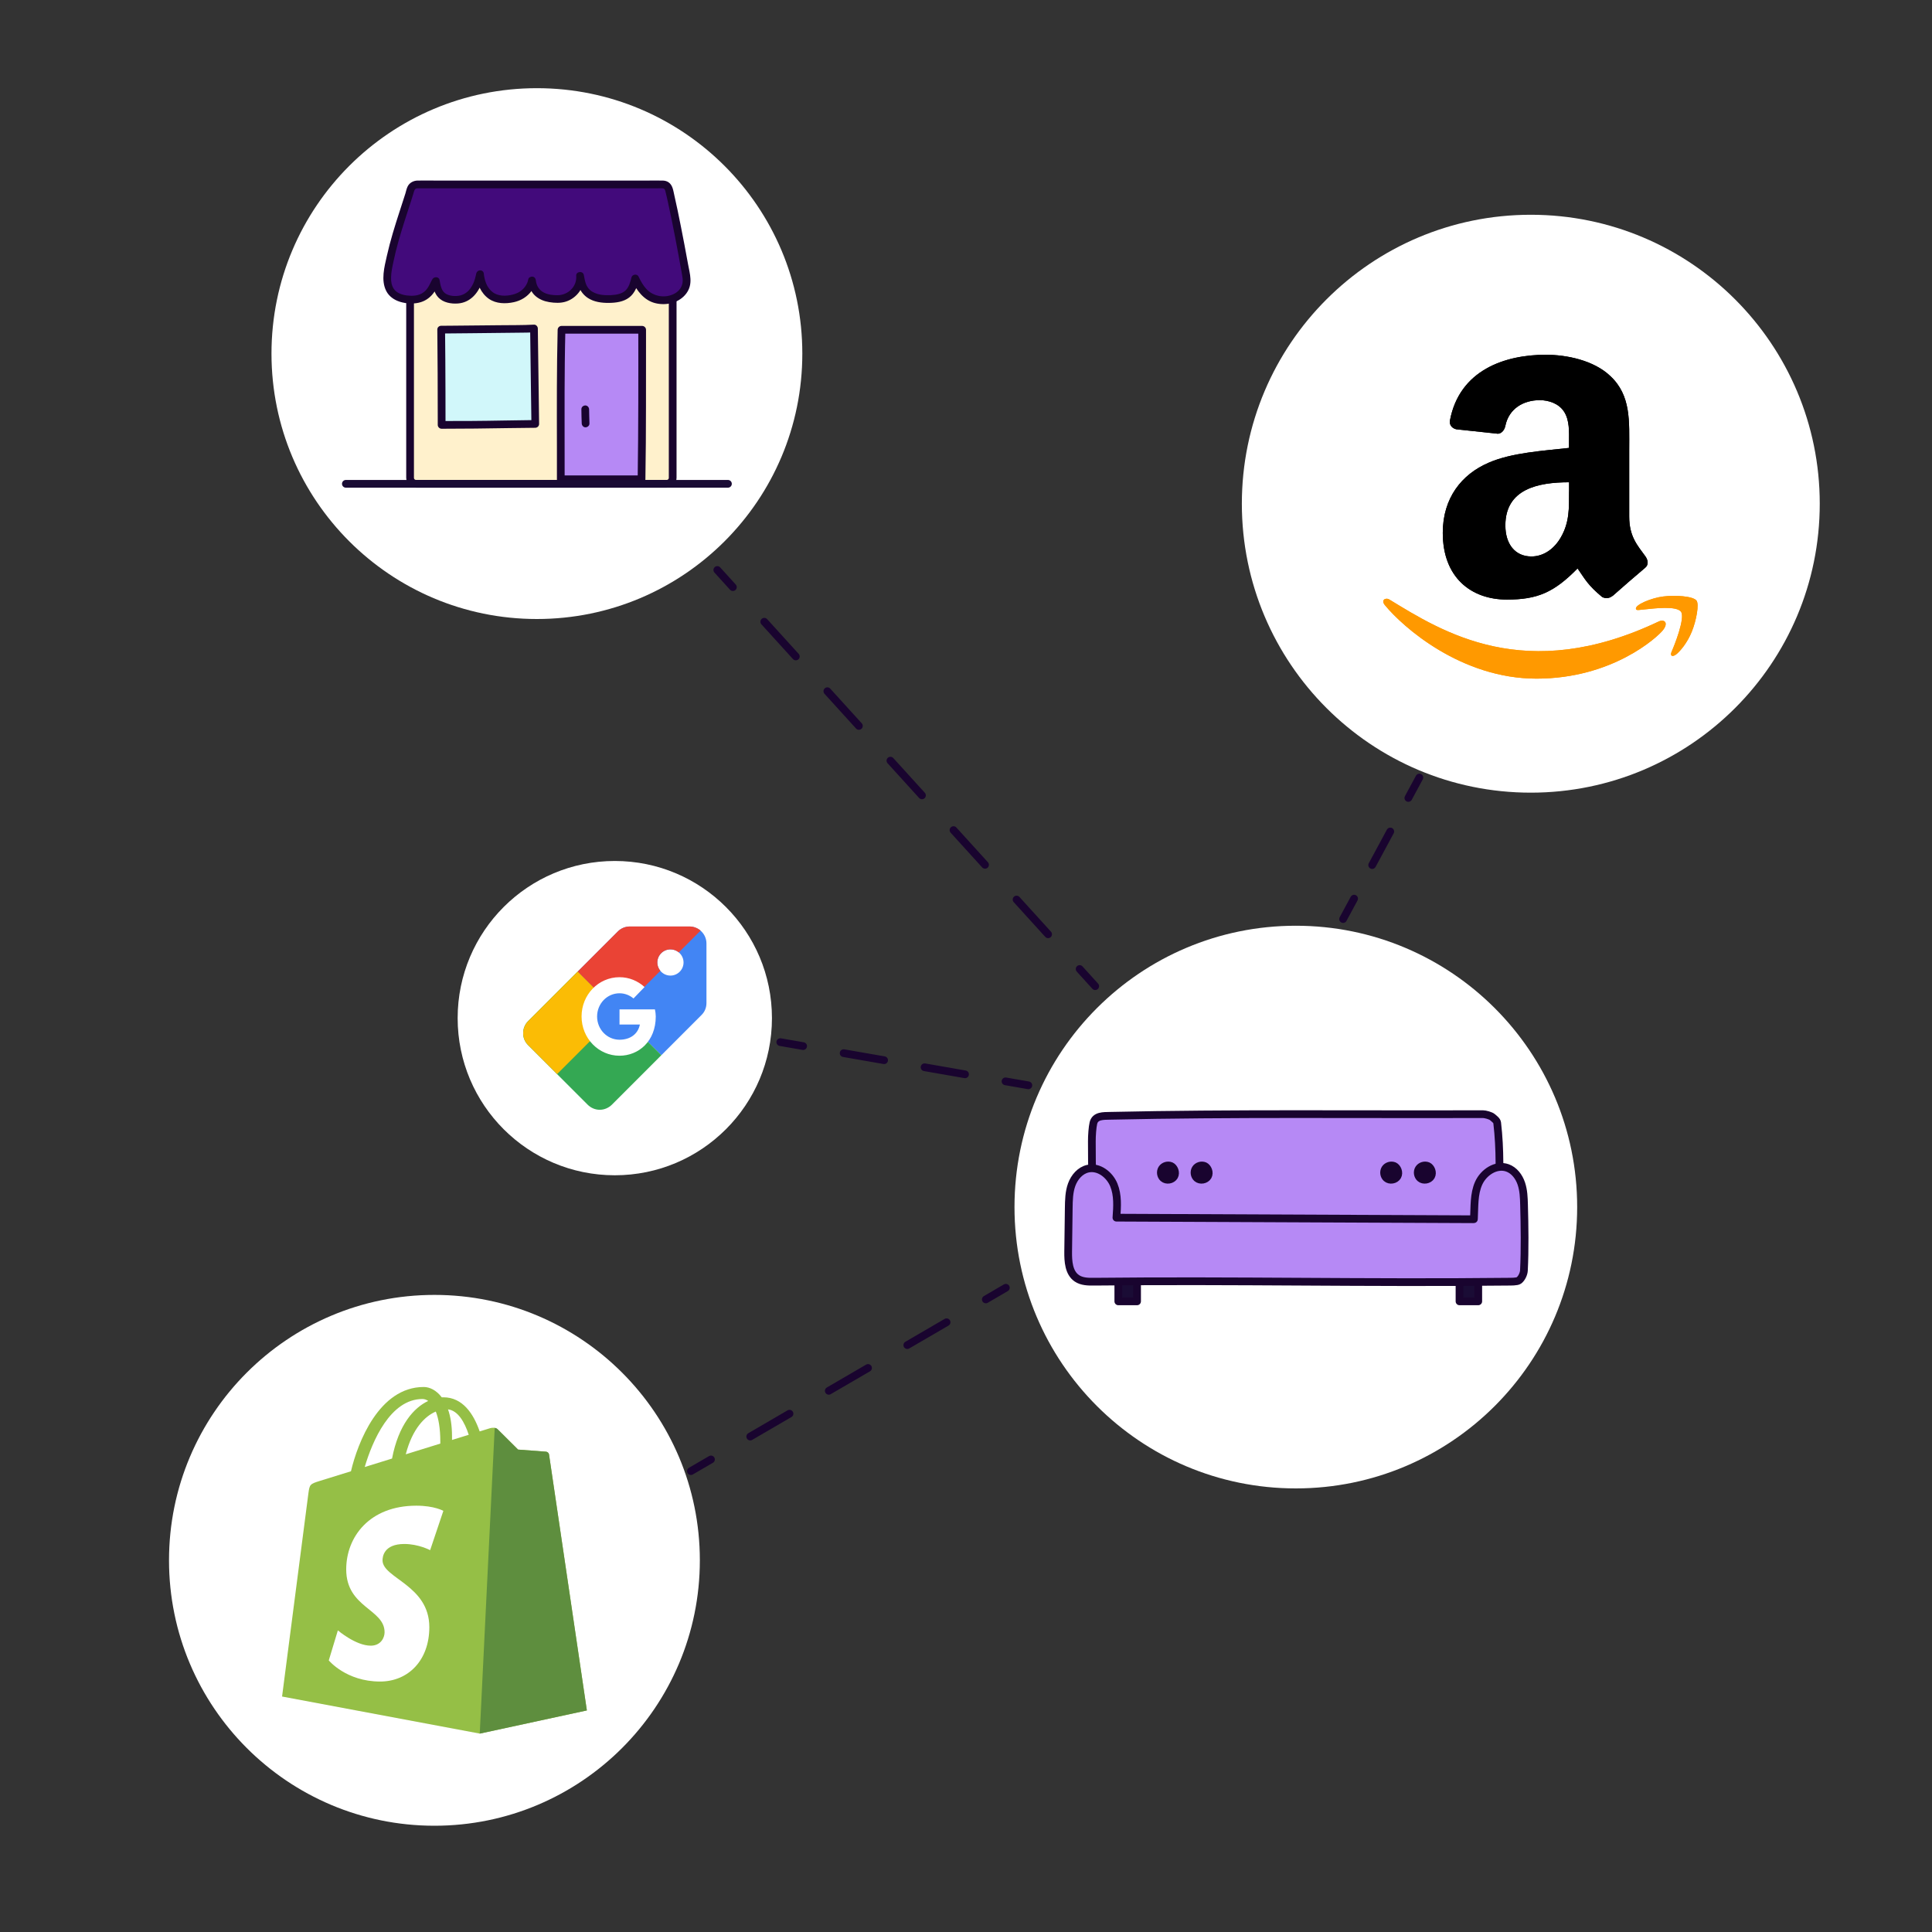 <?xml version="1.0" encoding="UTF-8"?>
<svg id="Layer_9" data-name="Layer 9" xmlns="http://www.w3.org/2000/svg" xmlns:xlink="http://www.w3.org/1999/xlink" viewBox="0 0 500 500">
  <rect x="0" y="0" width="500" height="500" fill="#333333" stroke="none"/>
  <defs>
    <style>
      .cls-1, .cls-2, .cls-3, .cls-4, .cls-5, .cls-6, .cls-7 {
        fill: none;
      }

      .cls-8 {
        clip-path: url(#clippath);
      }

      .cls-9, .cls-10 {
        fill: #fff;
      }

      .cls-11 {
        fill: #f90;
      }

      .cls-12, .cls-13 {
        fill: #b689f5;
      }

      .cls-14 {
        fill: #d1f7fa;
      }

      .cls-15, .cls-16 {
        fill: #19042f;
      }

      .cls-17 {
        fill: #420a7b;
      }

      .cls-18 {
        fill: #95bf46;
      }

      .cls-19 {
        fill: #5e8e3e;
      }

      .cls-16, .cls-20, .cls-21, .cls-13, .cls-2, .cls-3, .cls-4, .cls-5, .cls-6, .cls-7 {
        stroke-width: 2px;
      }

      .cls-16, .cls-20, .cls-21, .cls-13, .cls-3, .cls-4, .cls-5, .cls-6, .cls-7 {
        stroke: #19042f;
      }

      .cls-16, .cls-21, .cls-13, .cls-2, .cls-3, .cls-4, .cls-5, .cls-6, .cls-7 {
        stroke-linecap: round;
        stroke-linejoin: round;
      }

      .cls-20 {
        fill: #fff1cc;
        stroke-miterlimit: 10;
      }

      .cls-21 {
        fill: #1a0c35;
      }

      .cls-22 {
        clip-path: url(#clippath-1);
      }

      .cls-23 {
        clip-path: url(#clippath-4);
      }

      .cls-24 {
        clip-path: url(#clippath-3);
      }

      .cls-25 {
        clip-path: url(#clippath-2);
      }

      .cls-26 {
        clip-path: url(#clippath-5);
      }

      .cls-2 {
        stroke: #1a0c35;
      }

      .cls-4 {
        stroke-dasharray: 0 0 10.63 10.63;
      }

      .cls-27 {
        fill: #34a853;
      }

      .cls-27, .cls-28, .cls-10, .cls-29, .cls-30, .cls-31 {
        fill-rule: evenodd;
      }

      .cls-28 {
        fill: #4285f4;
      }

      .cls-29 {
        fill: #ea4335;
      }

      .cls-30 {
        fill: #fbbc05;
      }

      .cls-5 {
        stroke-dasharray: 0 0 9.87 9.87;
      }

      .cls-6 {
        stroke-dasharray: 0 0 11.76 11.76;
      }

      .cls-7 {
        stroke-dasharray: 0 0 12.14 12.14;
      }
    </style>
    <clipPath id="clippath">
      <rect class="cls-1" x="72.99" y="358.95" width="78.88" height="89.71"/>
    </clipPath>
    <clipPath id="clippath-1">
      <rect class="cls-1" x="72.99" y="358.95" width="78.88" height="89.71"/>
    </clipPath>
    <clipPath id="clippath-2">
      <rect class="cls-1" x="357.99" y="91.8" width="81.34" height="83.83"/>
    </clipPath>
    <clipPath id="clippath-3">
      <rect class="cls-1" x="357.99" y="91.8" width="81.34" height="83.83"/>
    </clipPath>
    <clipPath id="clippath-4">
      <rect class="cls-1" x="135.4" y="239.77" width="47.44" height="47.44"/>
    </clipPath>
    <clipPath id="clippath-5">
      <rect class="cls-1" x="135.4" y="239.77" width="47.43" height="47.43"/>
    </clipPath>
  </defs>
  <path class="cls-9" d="m207.64,91.51c0,37.94-30.75,68.69-68.69,68.69-37.94,0-68.69-30.75-68.69-68.69,0-37.94,30.75-68.69,68.69-68.69,37.94,0,68.69,30.75,68.69,68.69Z"/>
  <circle class="cls-9" cx="112.43" cy="403.81" r="68.69"/>
  <circle class="cls-9" cx="159.11" cy="263.49" r="40.67"/>
  <circle class="cls-9" cx="335.36" cy="312.39" r="72.81"/>
  <path class="cls-9" d="m470.95,130.36c0,41.3-33.48,74.78-74.78,74.78-41.3,0-74.78-33.48-74.78-74.78,0-41.3,33.48-74.78,74.78-74.78,41.3,0,74.78,33.48,74.78,74.78Z"/>
  <g id="Shopify">
    <g class="cls-8">
      <g class="cls-22">
        <path class="cls-18" d="m142.08,376.42c-.06-.45-.46-.7-.78-.73-.33-.03-7.22-.54-7.22-.54,0,0-4.79-4.75-5.31-5.28-.52-.53-1.55-.37-1.95-.25-.06.02-1.05.32-2.68.83-1.6-4.6-4.42-8.83-9.39-8.83-.14,0-.28,0-.42.01-1.41-1.87-3.16-2.68-4.67-2.68-11.57,0-17.1,14.46-18.83,21.81-4.5,1.39-7.69,2.38-8.1,2.51-2.51.79-2.59.87-2.92,3.23-.25,1.79-6.81,52.56-6.81,52.56l51.16,9.59,27.72-6s-9.73-65.79-9.79-66.24m-20.78-5.09c-1.28.4-2.74.85-4.33,1.34,0-.3,0-.6,0-.93,0-2.86-.4-5.16-1.03-6.99,2.56.32,4.26,3.23,5.36,6.58m-8.53-6.02c.71,1.78,1.17,4.34,1.17,7.8,0,.17,0,.34,0,.5-2.82.87-5.87,1.82-8.94,2.77,1.72-6.65,4.95-9.85,7.77-11.06m-3.44-3.25c.5,0,1,.17,1.48.5-3.71,1.74-7.68,6.14-9.36,14.91-2.45.76-4.85,1.5-7.07,2.19,1.97-6.7,6.63-17.6,14.94-17.6"/>
        <path class="cls-19" d="m141.3,375.69c-.33-.03-7.22-.54-7.22-.54,0,0-4.79-4.75-5.31-5.28-.2-.19-.46-.3-.74-.34l-3.87,79.13,27.72-6s-9.73-65.79-9.79-66.24c-.06-.45-.46-.7-.78-.73"/>
        <path class="cls-9" d="m114.74,391.01l-3.42,10.17s-2.99-1.6-6.67-1.6c-5.38,0-5.65,3.38-5.65,4.23,0,4.64,12.11,6.42,12.11,17.3,0,8.56-5.43,14.07-12.75,14.07-8.78,0-13.27-5.47-13.27-5.47l2.35-7.77s4.62,3.96,8.51,3.96c2.55,0,3.58-2,3.58-3.47,0-6.06-9.93-6.33-9.93-16.28,0-8.38,6.01-16.48,18.15-16.48,4.68,0,6.99,1.34,6.99,1.34"/>
      </g>
    </g>
  </g>
  <g id="Amazon">
    <g class="cls-25">
      <g class="cls-24">
        <path class="cls-11" d="m429.34,160.81c-34.6,16.47-56.07,2.69-69.82-5.68-.85-.53-2.3.12-1.04,1.56,4.58,5.55,19.59,18.94,39.18,18.94s31.26-10.7,32.72-12.56c1.45-1.85.43-2.87-1.04-2.26h0Zm9.72-5.37c-.93-1.21-5.65-1.44-8.62-1.07-2.98.35-7.44,2.17-7.05,3.26.2.41.61.23,2.65.04,2.05-.2,7.79-.93,8.99.63,1.2,1.57-1.83,9.08-2.39,10.29-.54,1.21.2,1.52,1.21.72.99-.81,2.79-2.89,3.99-5.84,1.2-2.97,1.93-7.11,1.22-8.03h0Z"/>
        <path class="cls-31" d="m406.07,127.21c0,4.32.11,7.92-2.07,11.76-1.76,3.12-4.55,5.04-7.67,5.04-4.26,0-6.74-3.24-6.74-8.03,0-9.45,8.47-11.17,16.49-11.17v2.4Zm11.18,27.03c-.73.65-1.79.7-2.62.26-3.68-3.06-4.34-4.48-6.36-7.39-6.08,6.21-10.39,8.06-18.28,8.06-9.33,0-16.6-5.76-16.6-17.28,0-9,4.88-15.13,11.82-18.12,6.02-2.65,14.43-3.12,20.85-3.85v-1.44c0-2.64.2-5.76-1.34-8.03-1.36-2.04-3.95-2.89-6.22-2.89-4.23,0-8,2.17-8.92,6.66-.19,1-.92,1.98-1.92,2.03l-10.76-1.15c-.9-.2-1.9-.94-1.65-2.32,2.48-13.04,14.26-16.97,24.8-16.97,5.4,0,12.45,1.44,16.71,5.52,5.4,5.04,4.88,11.76,4.88,19.08v17.28c0,5.19,2.15,7.47,4.18,10.28.72,1,.87,2.2-.03,2.95-2.26,1.89-6.29,5.4-8.5,7.36l-.03-.03"/>
        <path class="cls-11" d="m429.34,160.81c-34.6,16.47-56.07,2.69-69.82-5.68-.85-.53-2.3.12-1.04,1.56,4.58,5.55,19.59,18.94,39.18,18.94s31.26-10.7,32.72-12.56c1.45-1.85.43-2.87-1.04-2.26h0Zm9.72-5.37c-.93-1.21-5.65-1.44-8.62-1.07-2.98.35-7.44,2.17-7.05,3.26.2.41.61.23,2.65.04,2.05-.2,7.79-.93,8.99.63,1.2,1.57-1.83,9.08-2.39,10.29-.54,1.21.2,1.52,1.21.72.99-.81,2.79-2.89,3.99-5.84,1.2-2.97,1.93-7.11,1.22-8.03h0Z"/>
        <path class="cls-31" d="m406.07,127.21c0,4.32.11,7.92-2.07,11.76-1.76,3.12-4.55,5.04-7.67,5.04-4.26,0-6.74-3.24-6.74-8.03,0-9.45,8.47-11.17,16.49-11.17v2.4Zm11.18,27.03c-.73.65-1.79.7-2.62.26-3.68-3.06-4.34-4.48-6.36-7.39-6.08,6.21-10.39,8.06-18.28,8.06-9.33,0-16.6-5.76-16.6-17.28,0-9,4.88-15.13,11.82-18.12,6.02-2.65,14.43-3.12,20.85-3.85v-1.44c0-2.64.2-5.76-1.34-8.03-1.36-2.04-3.95-2.89-6.22-2.89-4.23,0-8,2.17-8.92,6.66-.19,1-.92,1.98-1.92,2.03l-10.76-1.15c-.9-.2-1.9-.94-1.65-2.32,2.48-13.04,14.26-16.97,24.8-16.97,5.4,0,12.45,1.44,16.71,5.52,5.4,5.04,4.88,11.76,4.88,19.08v17.28c0,5.19,2.15,7.47,4.18,10.28.72,1,.87,2.2-.03,2.95-2.26,1.89-6.29,5.4-8.5,7.36l-.03-.03"/>
      </g>
    </g>
  </g>
  <g>
    <line class="cls-3" x1="283.44" y1="255.22" x2="279.41" y2="250.78"/>
    <line class="cls-7" x1="271.25" y1="241.79" x2="193.75" y2="156.45"/>
    <line class="cls-3" x1="189.67" y1="151.95" x2="185.64" y2="147.51"/>
  </g>
  <g>
    <line class="cls-3" x1="347.59" y1="237.85" x2="350.44" y2="232.57"/>
    <line class="cls-5" x1="355.12" y1="223.88" x2="362.14" y2="210.85"/>
    <line class="cls-3" x1="364.48" y1="206.51" x2="367.33" y2="201.23"/>
  </g>
  <g>
    <line class="cls-3" x1="266.14" y1="280.88" x2="260.23" y2="279.85"/>
    <line class="cls-4" x1="249.75" y1="278.03" x2="213.09" y2="271.64"/>
    <line class="cls-3" x1="207.85" y1="270.73" x2="201.94" y2="269.7"/>
  </g>
  <g>
    <line class="cls-3" x1="178.81" y1="380.72" x2="184" y2="377.7"/>
    <line class="cls-6" x1="194.16" y1="371.78" x2="250.05" y2="339.24"/>
    <line class="cls-3" x1="255.13" y1="336.29" x2="260.31" y2="333.27"/>
  </g>
  <g>
    <g>
      <rect class="cls-21" x="289.42" y="329.74" width="4.85" height="7.05"/>
      <rect class="cls-21" x="377.72" y="329.74" width="4.85" height="7.05"/>
    </g>
    <path class="cls-13" d="m282.84,305.96c-.32-3.59-.24-6.98-.27-10.58-.01-1.5.16-3.7.4-4.72.46-1.96,2.58-1.85,4.33-1.89,31.59-.7,63.25-.32,96.45-.43.62,0,2.04.37,2.51.79.44.39,1.14.87,1.21,1.45.81,6.96.66,13.65.31,20.59-.08,1.61-.33,3.43-1.65,4.35-.8.55-1.82.64-2.79.7-29.77,2.04-59.63,2.72-89.46,2.03-2.61-.06-5.57-.29-7.23-2.31-.87-1.06-1.22-2.44-1.55-3.78-.62-2.52-1.23-5.05-2.27-6.2Z"/>
    <path class="cls-16" d="m303.06,301.77c-.81-.36-1.87-.05-2.35.7s-.33,1.84.34,2.43c.83.73,2.31.48,2.85-.48s-.04-2.3-.85-2.66Z"/>
    <path class="cls-16" d="m311.77,301.77c-.81-.36-1.87-.05-2.35.7s-.33,1.84.34,2.43c.83.73,2.31.48,2.85-.48s-.04-2.3-.85-2.66Z"/>
    <path class="cls-16" d="m360.83,301.77c-.81-.36-1.87-.05-2.35.7s-.33,1.84.34,2.43c.83.73,2.31.48,2.85-.48s-.04-2.3-.85-2.66Z"/>
    <path class="cls-16" d="m369.54,301.77c-.81-.36-1.87-.05-2.35.7s-.33,1.84.34,2.43c.83.73,2.31.48,2.85-.48s-.04-2.3-.85-2.66Z"/>
    <path class="cls-13" d="m381.29,315.52c-.05,0,.22,0,.16,0,.17-3.24-.04-6.48,1.22-9.3,1.26-2.83,4.53-5.01,7.45-3.97,1.76.63,2.99,2.27,3.59,4.04s.66,3.66.71,5.52c.15,5.31.24,11.68-.03,16.99-.04.87-.6,2.07-1.31,2.58-.49.36-2.18.31-2.79.32-36.21.4-70.88-.4-107.08,0-1.56.02-3.24,0-4.53-.88-2.09-1.43-2.27-4.39-2.24-6.92.05-3.74.1-7.49.15-11.23.03-2.05.06-4.15.76-6.08s2.2-3.7,4.21-4.14c2.79-.62,5.6,1.55,6.69,4.2s.89,5.62.68,8.48l92.35.41Z"/>
  </g>
  <g>
    <path class="cls-20" d="m174.09,67.4v56.26c0,.86-.7,1.55-1.57,1.55h-64.82c-.87,0-1.57-.69-1.57-1.55v-56.26"/>
    <g>
      <path class="cls-14" d="m114.19,85.31s22.13-.18,24.02-.29l.33,24.7c-14.15.12-8.17.25-24.23.25,0,0,.02-12.81-.11-24.65Z"/>
      <path class="cls-15" d="m114.19,86.31c2.52-.02,5.04-.04,7.55-.07,4.24-.04,8.49-.08,12.73-.14,1.24-.02,2.49-.01,3.73-.08l-1-1c.04,2.79.07,5.57.11,8.36.06,4.42.12,8.84.18,13.26.01,1.02.03,2.05.04,3.07l1-1c-5.46.05-10.92.2-16.38.23-2.62.02-5.24.02-7.85.02l1,1c0-5.61-.01-11.21-.05-16.82-.02-2.61-.04-5.22-.07-7.84-.01-1.29-2.01-1.29-2,0,.08,7.64.11,15.28.11,22.93,0,.58,0,1.15,0,1.73,0,.54.46,1,1,1,5.79,0,11.57-.07,17.36-.17,2.29-.04,4.58-.06,6.87-.08.54,0,1.01-.45,1-1-.04-2.79-.07-5.57-.11-8.36-.06-4.42-.12-8.84-.18-13.26-.01-1.02-.03-2.05-.04-3.07,0-.52-.45-1.03-1-1-2.96.16-5.94.11-8.9.15-4.12.05-8.24.09-12.36.12-.92,0-1.84.02-2.76.02-1.29.01-1.29,2.01,0,2Z"/>
    </g>
    <g>
      <path class="cls-17" d="m107.99,47.73c-.82,0-1.53.55-1.74,1.33-1.05,3.85-4.83,13.72-5.91,21.39-.34,2.44-.22,6.2,4.49,6.95,6.18.99,7.12-3.34,7.97-4.67.44,2.63,1.05,4.85,5.24,4.85,5.35,0,6.18-6.65,6.18-6.65,0,0,.34,6.56,6.18,6.56,6.6,0,7.26-4.92,7.26-4.92.38,4.05,3.86,4.79,6.47,4.83,4.18.07,6.22-3.5,5.97-6.02.38,1.77.53,6.2,7.66,6.02,4.61-.12,5.82-1.92,6.61-5.32,1.48,3.15,3.56,5.75,7.43,5.6,4.46-.17,6.29-3.25,5.81-5.99-1.34-7.68-3.52-18.84-4.54-22.8-.18-.69-.8-1.17-1.52-1.17h-63.57Z"/>
      <path class="cls-15" d="m107.99,46.73c-1.03.05-2,.56-2.48,1.5-.29.57-.42,1.25-.6,1.86-.47,1.51-.97,3.02-1.46,4.52-1.25,3.83-2.45,7.68-3.33,11.61-.64,2.86-1.58,6.31-.16,9.09.71,1.4,2.06,2.33,3.54,2.79,1.7.52,3.73.63,5.43.09,1.41-.44,2.55-1.34,3.4-2.54.54-.76.85-1.64,1.34-2.43l-1.83-.24c.24,1.44.59,2.93,1.62,4.02,1.25,1.32,3.3,1.67,5.04,1.54,3.13-.23,5.18-2.56,6.18-5.36.26-.74.45-1.49.55-2.27h-2c.13,2.44,1.26,5.02,3.3,6.43,1.86,1.29,4.32,1.33,6.46.86,1.83-.4,3.47-1.39,4.57-2.91.51-.71.96-1.6,1.09-2.48l-1.96-.27c.17,1.53.68,3.01,1.87,4.05,1.01.89,2.28,1.39,3.6,1.6,1.43.23,2.94.3,4.33-.15s2.62-1.37,3.48-2.59,1.28-2.67,1.15-4.09l-1.96.27c.18.84.3,1.69.61,2.5.49,1.24,1.28,2.28,2.41,3.01,1.57,1.02,3.56,1.27,5.4,1.25s3.76-.27,5.23-1.38,2.14-2.91,2.56-4.67l-1.83.24c1.23,2.59,3.07,5.11,5.99,5.86s6.29-.07,8.09-2.5.91-5.03.44-7.61c-.59-3.27-1.21-6.54-1.86-9.8-.54-2.71-1.09-5.43-1.71-8.12-.26-1.15-.41-2.49-1.45-3.22-.46-.33-1.01-.45-1.56-.46-1.38-.02-2.77,0-4.16,0h-8.91c-3.93,0-7.86,0-11.79,0-4.24,0-8.49,0-12.73,0h-11.93c-3.06,0-6.12,0-9.19,0-1.52,0-3.05-.03-4.57,0-.07,0-.13,0-.2,0-1.29,0-1.29,2,0,2,3.6,0,7.21,0,10.81,0,7.72,0,15.44,0,23.16,0s14.7,0,22.05,0h6.24c.41,0,.83-.03,1.23,0,.45.03.59.28.7.7.25.98.47,1.97.69,2.97,1.31,5.97,2.44,11.99,3.51,18,.2,1.14.47,2.17.14,3.27-.29.98-.99,1.77-1.88,2.27-2.37,1.34-5.46.86-7.31-1.09-.9-.95-1.54-2.12-2.09-3.29-.37-.78-1.64-.56-1.83.24-.28,1.2-.65,2.49-1.49,3.33-.95.94-2.51,1.19-3.86,1.25-1.55.07-3.26-.02-4.64-.81-.48-.27-.78-.52-1.16-.97-.04-.04-.2-.27-.31-.46-.05-.09-.11-.19-.15-.28-.03-.05-.05-.11-.08-.16-.12-.26.04.1-.02-.05-.34-.82-.45-1.68-.63-2.54-.23-1.09-2.06-.87-1.96.27.24,2.71-2.05,4.99-4.78,5.02-1.18.01-2.45-.12-3.52-.65-1.27-.64-1.99-1.77-2.14-3.18-.05-.49-.34-.92-.87-.98-.44-.05-1.03.22-1.1.72-.02.16-.06.32-.11.47-.05.16-.11.32-.17.48-.08.21.07-.16,0-.02-.03.05-.05.11-.08.16-.06.12-.12.23-.18.35-.59,1.03-1.56,1.86-2.85,2.3-1.64.56-3.77.74-5.33-.12-1.11-.62-1.88-1.76-2.26-2.81-.2-.54-.35-1.09-.44-1.66-.02-.09-.07-.5-.02-.12,0-.07-.02-.14-.02-.21s-.01-.13-.02-.2c-.07-1.32-1.84-1.25-2,0,.07-.56-.01.03-.04.17-.07.33-.15.65-.24.97-.29.98-.61,1.72-1.23,2.59s-1.54,1.56-2.64,1.81c-1.22.28-2.97.17-3.96-.63-.93-.75-1.15-2.15-1.36-3.38-.15-.9-1.41-.91-1.83-.24-.36.59-.61,1.24-.96,1.84-.46.79-.98,1.42-1.8,1.88-1.12.63-2.53.69-3.82.53s-2.7-.61-3.44-1.73c-.58-.88-.72-1.86-.7-2.89.02-1.39.3-2.65.61-4.12.76-3.65,1.83-7.22,2.96-10.77.53-1.67,1.09-3.33,1.62-5,.21-.65.42-1.29.61-1.95.17-.56.25-1.25.97-1.28,1.28-.06,1.29-2.06,0-2Z"/>
    </g>
    <g>
      <path class="cls-12" d="m145.13,124.04c.03-12.87-.13-25.99.19-38.69h20.87s.07,25.04-.16,38.69h-20.9Z"/>
      <path class="cls-15" d="m146.13,124.04c.02-10.06-.07-20.13.04-30.19.03-2.83.08-5.66.15-8.5l-1,1h20.87l-1-1c0,3.09.01,6.19.01,9.28,0,6.39-.01,12.78-.06,19.17-.02,3.41-.06,6.82-.11,10.24l1-1c-6.11,0-12.22,0-18.33,0-.86,0-1.71,0-2.57,0-1.29,0-1.29,2,0,2,6.11,0,12.22,0,18.33,0,.86,0,1.71,0,2.57,0,.55,0,.99-.46,1-1,.11-6.34.14-12.68.15-19.02.02-5.48.02-10.96.01-16.44,0-1.08,0-2.15,0-3.23,0-.54-.46-1-1-1h-20.87c-.55,0-.99.46-1,1-.25,10.03-.21,20.07-.19,30.11,0,2.86,0,5.72,0,8.58,0,1.29,2,1.29,2,0Z"/>
    </g>
    <path class="cls-15" d="m150.46,105.93c.02,1.22.03,2.44.09,3.66.02.52.44,1.02,1,1,.52-.02,1.02-.44,1-1-.05-1.22-.06-2.44-.09-3.66-.01-.52-.45-1.02-1-1s-1.01.44-1,1h0Z"/>
  </g>
  <line class="cls-2" x1="89.51" y1="125.21" x2="188.39" y2="125.21"/>
  <g id="Google_Shopping" data-name="Google Shopping">
    <g class="cls-23">
      <g class="cls-26">
        <path class="cls-28" d="m173.51,252.48c1.87,0,3.39-1.52,3.39-3.39s-1.52-3.39-3.39-3.39-3.39,1.52-3.39,3.39,1.52,3.39,3.39,3.39m-24-1.03l10.39-10.39c.79-.79,1.89-1.28,3.1-1.28h15.42c2.42,0,4.4,1.95,4.41,4.37v15.45c0,1.21-.48,2.31-1.3,3.1l-10.38,10.39-21.64-21.64Z"/>
        <path class="cls-27" d="m171.15,273.09l-12.81,12.82c-.81.79-1.92,1.3-3.13,1.3s-2.31-.51-3.11-1.3l-15.42-15.42c-.81-.79-1.3-1.89-1.3-3.11s.51-2.34,1.3-3.13l12.82-12.82,21.64,21.64Z"/>
        <path class="cls-30" d="m144.18,277.97l-7.48-7.48c-.81-.79-1.3-1.89-1.3-3.11s.51-2.33,1.3-3.13l12.82-12.82,10.6,10.6-15.93,15.93Z"/>
        <path class="cls-29" d="m181.31,240.84c-.8-.69-1.83-1.07-2.88-1.07h-15.42c-1.21,0-2.31.48-3.11,1.28l-10.39,10.39,10.6,10.6,10.79-10.79c-.5-.61-.78-1.37-.78-2.16,0-1.87,1.52-3.39,3.39-3.39.79,0,1.55.27,2.16.78l5.64-5.64Z"/>
        <path class="cls-28" d="m160.1,256.36c3.8,0,6.88,3.08,6.88,6.88s-3.08,6.88-6.88,6.88-6.88-3.08-6.88-6.88,3.08-6.88,6.88-6.88"/>
        <path class="cls-10" d="m169.48,261.22h-9.15v3.93h5.27c-.49,2.49-2.54,3.93-5.27,3.93-3.21,0-5.8-2.68-5.8-6.01s2.59-6.01,5.8-6.01c1.38,0,2.63.51,3.62,1.34l2.86-2.96c-1.74-1.57-3.97-2.54-6.48-2.54-5.45,0-9.82,4.53-9.82,10.16s4.38,10.16,9.82,10.16c4.91,0,9.38-3.7,9.38-10.16,0-.6-.09-1.25-.22-1.85"/>
      </g>
    </g>
  </g>
</svg>
